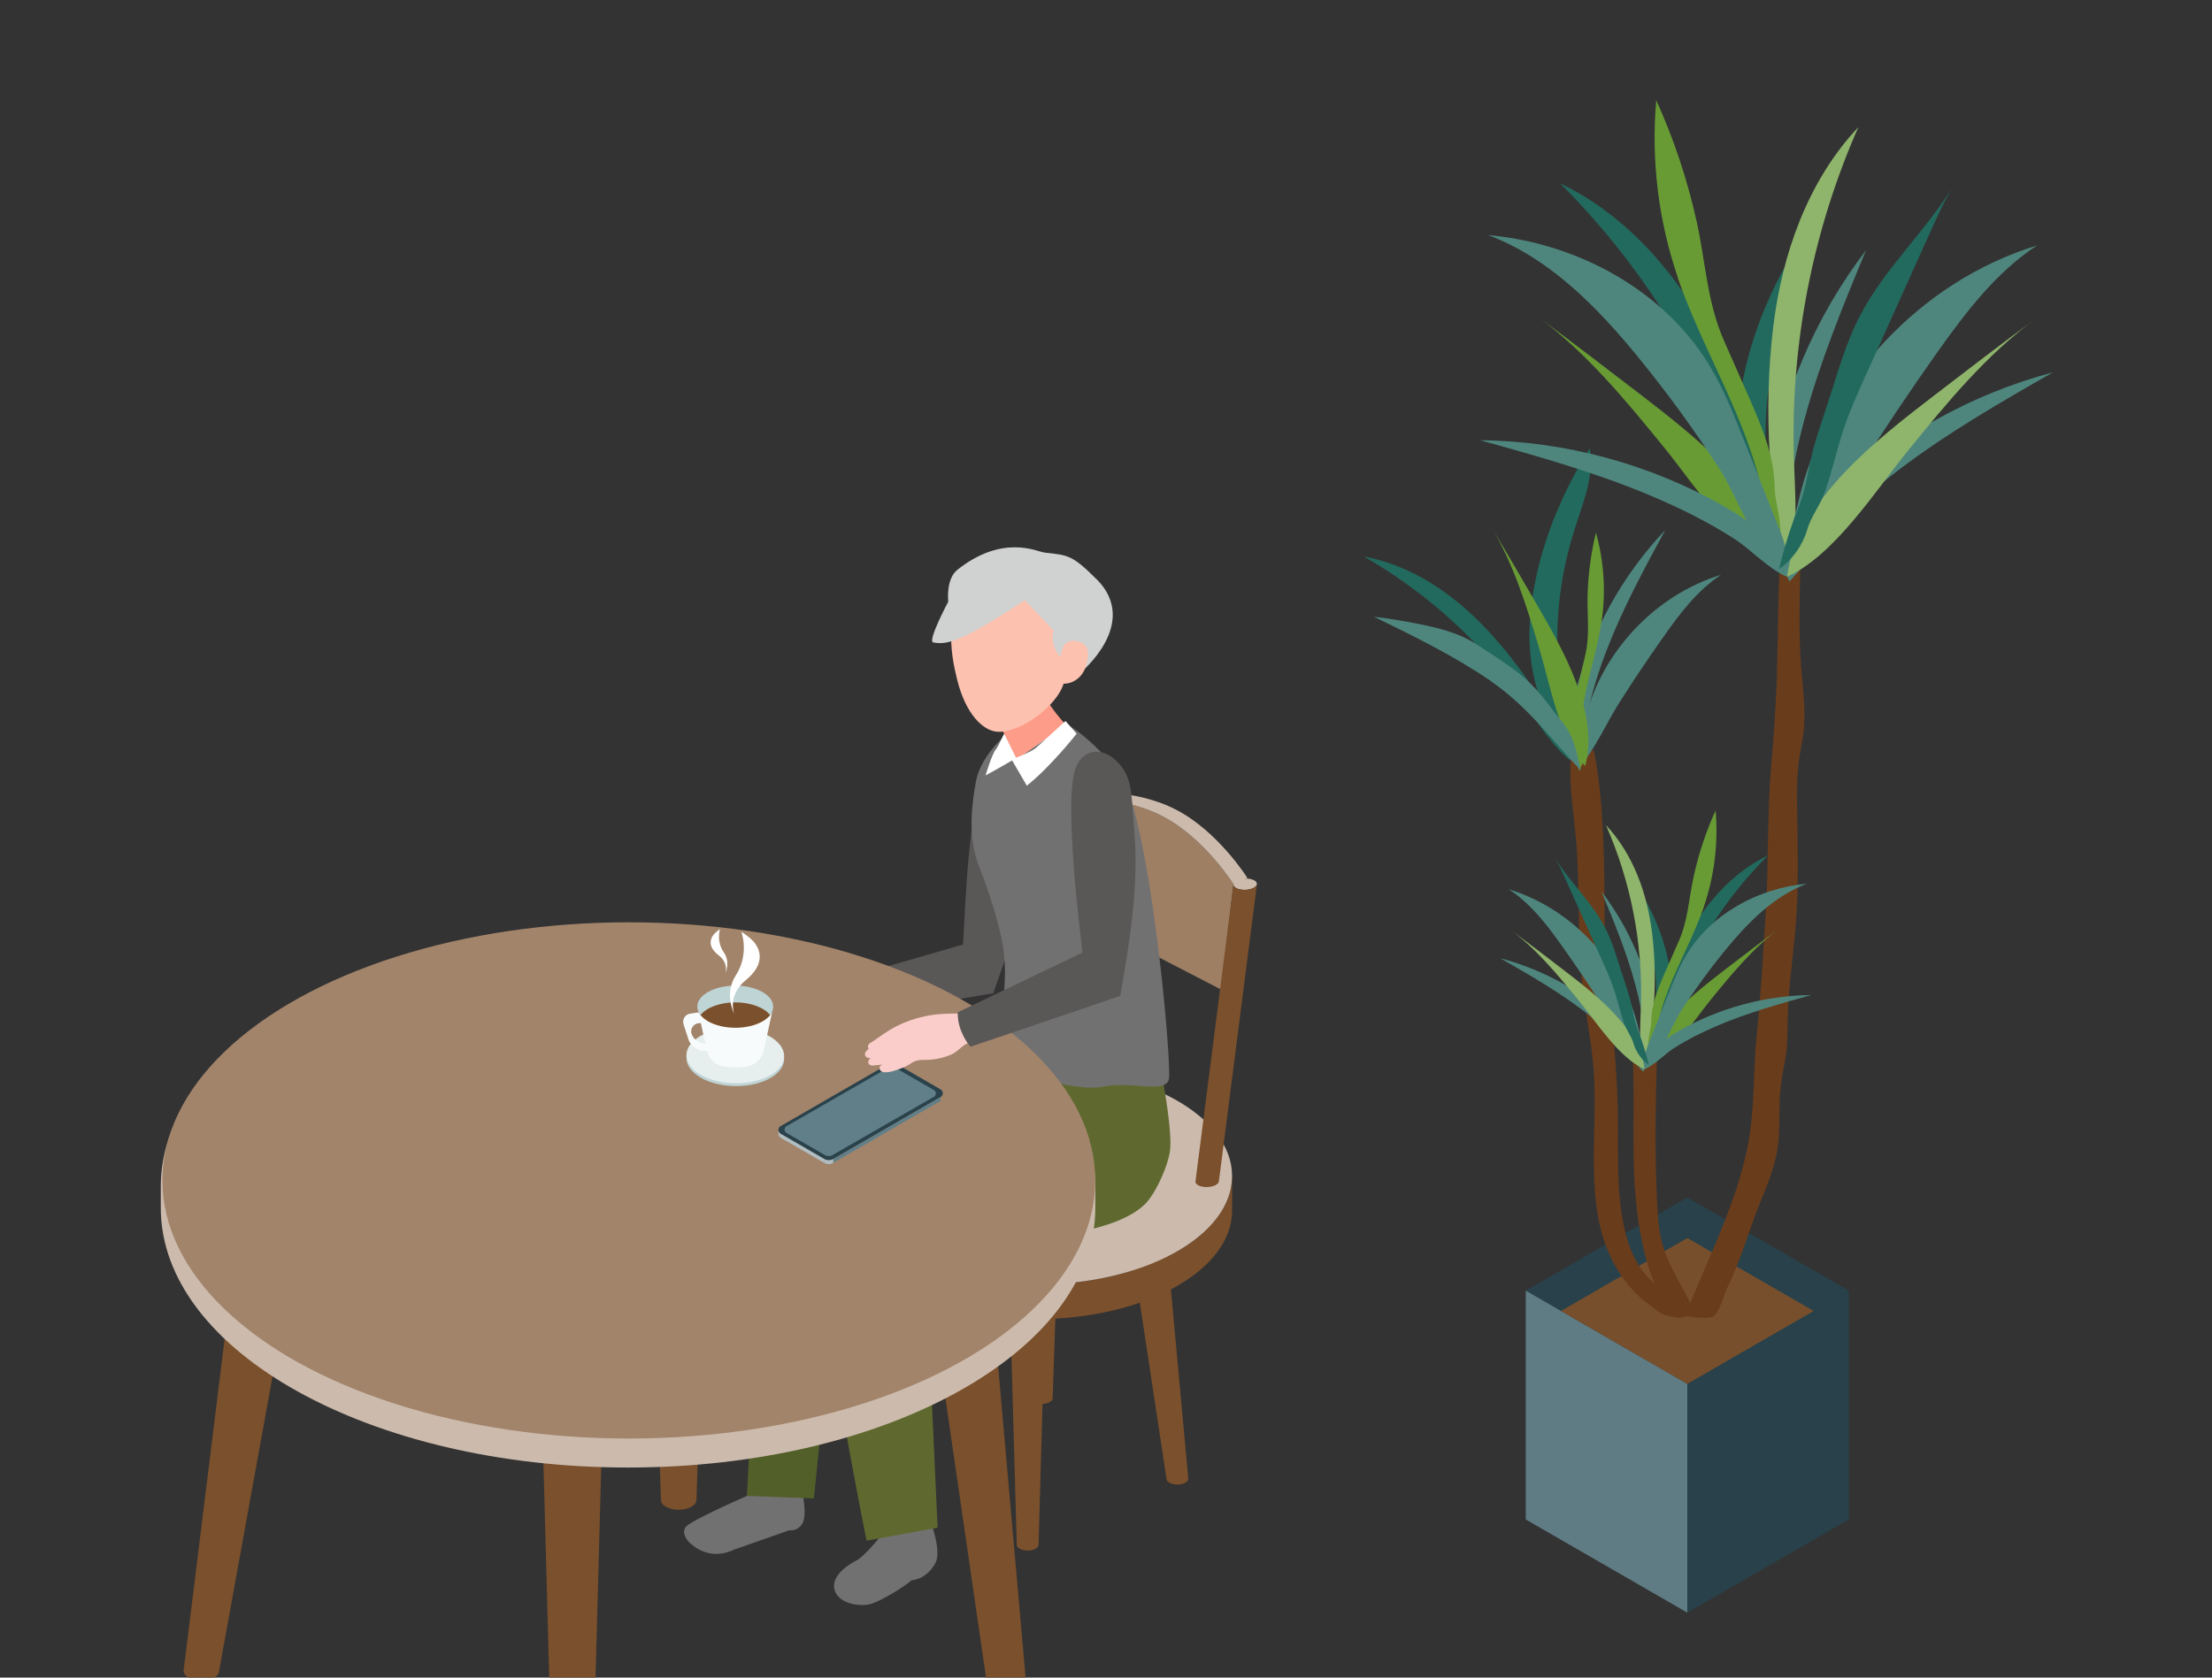 <?xml version="1.0" encoding="UTF-8"?><svg xmlns="http://www.w3.org/2000/svg" viewBox="0 0 290 220"><rect x="0" y="0" width="290" height="220" fill="#333333" stroke="none"/><defs><style>.cls-1{fill:none;}.cls-2{fill:#f8fbfb;}.cls-3{fill:#facdcb;}.cls-4{fill:#689b34;}.cls-5{fill:#e6eeee;}.cls-6{fill:#fd9c88;}.cls-7{fill:#fff;}.cls-8{fill:#fdc1af;}.cls-9{fill:#693c1c;}.cls-10{fill:#9e7f64;}.cls-11{fill:#8fb46b;}.cls-12{fill:#b0bec3;}.cls-13{fill:#bfd4d5;}.cls-14{fill:#ccbbad;}.cls-15{fill:#d0d1d1;}.cls-16{fill:#226a5e;}.cls-17{fill:#a2846a;}.cls-18{fill:#727171;}.cls-19{fill:#28414a;}.cls-20{fill:#2a424b;}.cls-21{fill:#5a5757;}.cls-22{fill:#5f7c84;}.cls-23{fill:#5f692f;}.cls-24{fill:#617f88;}.cls-25{fill:#525f29;}.cls-26{fill:#4e867e;}.cls-27{fill:#784f2c;}.cls-28{fill:#7b502c;}</style></defs><g id="box_big"><rect class="cls-1" y=".24" width="290" height="280"/></g><g id="service_2"><g><path class="cls-18" d="M97.92,196.17s6.92-2.05,7.31-.21c0,0,.61,2.8-.05,3.86-.66,1.06-1.71,.86-1.71,.86l-7.21,2.53c-.91,.43-3.3,1.35-5.75-.81-.37-.32-1.17-1.26-.65-2.1,.51-.84,8.07-4.13,8.07-4.13Z"/><path class="cls-18" d="M112.49,204.53s2.18-1.52,5.02-6.02c1.56-.04,3.37-1.01,4.48,1,0,0,1.52,3.91,.63,5.5-1.25,2.22-3.09,2.21-3.09,2.21-.91,.83-4.07,2.78-5.43,3.14-1.47,.4-4.55-.11-4.75-2.21-.2-2.1,3.14-3.62,3.14-3.62Z"/><g><path class="cls-21" d="M134.44,99.38c2.23,2.49,1.58,4.75,1.2,9.46-.46,5.77-1.78,11.23-5.42,21.42-3.42,.59-20.45,3.35-20.45,3.35,0,0-.55-.73-.88-2.2-.31-1.41-.03-2.52-.03-2.52l17.4-5.03s.39-8.06,.72-11.32c.48-4.71,1.11-10.62,2.46-12.81,1.21-1.97,3.45-2.08,4.99-.35Z"/><g><g><path class="cls-28" d="M136.58,146.07c-1.45,0-2.62,.62-2.62,1.4l1.19,35.88c0,.42,.64,.76,1.43,.76s1.43-.34,1.43-.76l1.19-35.88c0-.77-1.17-1.4-2.62-1.4Z"/><path class="cls-28" d="M139.2,147.47c0,.77-1.17,1.4-2.62,1.4s-2.62-.62-2.62-1.4,1.17-1.4,2.62-1.4,2.62,.62,2.62,1.4Z"/></g><g><path class="cls-28" d="M134.73,158.85c-1.45,0-2.62,.62-2.62,1.4l1.19,42.33c0,.42,.64,.76,1.43,.76s1.43-.34,1.43-.76l1.19-42.33c0-.77-1.17-1.4-2.62-1.4Z"/><path class="cls-28" d="M137.35,160.25c0,.77-1.17,1.4-2.62,1.4s-2.62-.62-2.62-1.4,1.17-1.4,2.62-1.4,2.62,.62,2.62,1.4Z"/></g><g><path class="cls-28" d="M122.16,152.09c-1.45,0-2.62,.62-2.62,1.4l-5.1,39.48c0,.42,.64,.76,1.43,.76s1.43-.34,1.43-.76l7.48-39.48c0-.77-1.17-1.4-2.62-1.4Z"/><path class="cls-28" d="M124.78,153.48c0,.77-1.17,1.4-2.62,1.4s-2.62-.62-2.62-1.4,1.17-1.4,2.62-1.4,2.62,.62,2.62,1.4Z"/></g><g><path class="cls-28" d="M149.51,152.65c1.45,0,2.62,.62,2.62,1.4l3.66,39.87c0,.42-.64,.76-1.43,.76s-1.43-.34-1.43-.76l-6.04-39.87c0-.77,1.17-1.4,2.62-1.4Z"/><path class="cls-28" d="M146.89,154.05c0,.77,1.17,1.4,2.62,1.4s2.62-.62,2.62-1.4-1.17-1.4-2.62-1.4-2.62,.62-2.62,1.4Z"/></g><path class="cls-28" d="M110.15,158.76v-4.54c0,7.86,11.5,14.23,25.69,14.23s25.69-6.37,25.69-14.23v4.54c0,7.86-11.5,14.23-25.69,14.23s-25.69-6.37-25.69-14.23Z"/><ellipse class="cls-14" cx="135.84" cy="154.22" rx="25.69" ry="14.23"/><g><g><path class="cls-14" d="M138.99,104.2c-.05,.41,.6,.74,1.44,.74s1.58-.33,1.63-.74c.05-.41-.6-.74-1.44-.74s-1.58,.33-1.63,.74Z"/><path class="cls-28" d="M137.08,143.17l4.99-38.97c-.05,.41-.78,.74-1.63,.74s-1.5-.33-1.44-.74l-4.99,38.97c-.05,.41,.6,.74,1.44,.74s1.58-.33,1.63-.74Z"/></g><path class="cls-10" d="M138.8,118.75l21.27,11.01,1.64-13.81s-3.82-6.08-9.33-8.93c-5.79-2.99-11.94-2.08-11.94-2.08l-1.64,13.81Z"/><path class="cls-14" d="M140.44,104.94s6.15-.9,11.94,2.08c5.52,2.85,9.33,8.93,9.33,8.93l1.82-.83s-3.82-6.08-9.33-8.93c-5.79-2.99-11.94-2.08-11.94-2.08l-1.82,.83Z"/><g><path class="cls-14" d="M161.71,115.95c-.05,.41,.6,.74,1.44,.74s1.58-.33,1.63-.74c.05-.41-.6-.74-1.44-.74s-1.58,.33-1.63,.74Z"/><path class="cls-28" d="M159.8,154.93l4.99-38.97c-.05,.41-.78,.74-1.63,.74s-1.5-.33-1.44-.74l-4.99,38.97c-.05,.41,.6,.74,1.44,.74s1.58-.33,1.63-.74Z"/></g></g></g><g><path class="cls-25" d="M127.58,147.17s-22.14,3.27-25.77,4.97c-2.11,6.31-3.89,44.03-3.89,44.03l8.78,.34,3.55-34.67s24.86-6.99,31.06-6.54l3.11-15.24-11.33-9.05-5.5,16.17Z"/><path class="cls-23" d="M136.58,134.5l14.84,1.73s2.31,10.8,2,14.43c-.18,2.03-1.94,6.03-3.46,7.4-3.82,3.44-11.85,4.1-19.9,5.11-8.04,1.01-8.75,1.74-8.75,1.74l1.61,35.43-9.31,1.7s-7.44-36.58-6.35-45.2c4.21-3.11,26.75-9.64,26.75-9.64l2.58-12.69Z"/></g><g><path class="cls-28" d="M88.98,133.22c-2.36,0-4.27,1.06-4.27,2.38l1.94,61.09c0,.72,1.04,1.3,2.33,1.3s2.33-.58,2.33-1.3l1.94-61.09c0-1.31-1.91-2.38-4.27-2.38Z"/><g><path class="cls-28" d="M75.04,171.8c-2.36,0-4.27,1.06-4.27,2.38l1.94,72.06c0,.72,1.04,1.3,2.33,1.3s2.33-.58,2.33-1.3l1.94-72.06c0-1.31-1.91-2.38-4.27-2.38Z"/><path class="cls-28" d="M79.31,174.18c0,1.31-1.91,2.38-4.27,2.38s-4.27-1.06-4.27-2.38,1.91-2.38,4.27-2.38,4.27,1.06,4.27,2.38Z"/></g><g><path class="cls-28" d="M36.65,149.5c-2.36,0-4.27,1.06-4.27,2.38l-8.31,67.22c0,.72,1.04,1.3,2.33,1.3s2.33-.58,2.33-1.3l12.19-67.22c0-1.31-1.91-2.38-4.27-2.38Z"/><path class="cls-28" d="M40.92,151.87c0,1.31-1.91,2.38-4.27,2.38s-4.27-1.06-4.27-2.38,1.91-2.38,4.27-2.38,4.27,1.06,4.27,2.38Z"/></g><g><path class="cls-28" d="M125.02,158.96c2.36,0,4.27,1.06,4.27,2.38l5.98,67.87c0,.72-1.04,1.3-2.33,1.3s-2.33-.58-2.33-1.3l-9.86-67.87c0-1.31,1.91-2.38,4.27-2.38Z"/><ellipse class="cls-28" cx="125.02" cy="161.34" rx="4.27" ry="2.38"/></g></g><path class="cls-24" d="M123.31,144.37c.19-.11,.29-.31,.29-.5v-.51c0,.2-.1,.39-.29,.51v.5Z"/></g><path class="cls-18" d="M146.52,101.02c-4.15-4.87-8.17-7.87-11-6.9-2.83,.97-6.99,4.71-7.6,8.52-.37,2.3-1.26,6.84,.56,11.31,1.18,2.91,2.55,7.39,2.98,9.92,1.09,6.43-1.31,12.03-.21,14.3,1.33,2.75,10.02,5.04,13.33,4.33,3.67-.78,8.25,1,8.67-1,.41-2-2.57-35.62-6.72-40.48Z"/><path class="cls-3" d="M104.04,127.17s-1.56-.24-2.21-.3c-.72-.07-1.44-.09-2.16-.06-1.31,.06-2.61,.28-3.87,.67-.08,.02-.15,.05-.23,.07-1.09,.35-2.09,.89-3.12,1.36-.26,.12-.71,.2-.78,.57,0,.02,0,.35,.04,.33-.01,0-.6,.29-.6,.65,0,.29,.18,.54,.67,.56,0,0-.39,.18-.41,.52-.02,.34,.3,.46,.46,.5,.17,.03,1.35,.08,1.35,.08,0,0-.43,.07-.48,.33-.23,1.41,3.3,.49,3.82,.27,.32-.13,.64-.29,.99-.36,.48-.09,.99,.03,1.48,.1,1.1,.16,2.22,.1,3.28-.17,1.01-.25,1.62-1.02,2.63-1.18l3.99-.39-.5-4.13-4.36,.56Z"/><path class="cls-28" d="M93.26,135.6c0,1.31-1.91,2.38-4.27,2.38s-4.27-1.06-4.27-2.38,1.91-2.38,4.27-2.38,4.27,1.06,4.27,2.38Z"/><g><path class="cls-14" d="M82.34,121.53c-33.83,0-61.26,15.25-61.26,34.06v2.8c0,18.81,27.43,34.06,61.26,34.06s61.26-15.25,61.26-34.06v-2.8c0-18.81-27.43-34.06-61.26-34.06Z"/><ellipse class="cls-17" cx="82.44" cy="154.8" rx="61.15" ry="33.85"/></g><g><g><path class="cls-13" d="M91.31,136.56c-2.15,1.57-1.61,3.85,1.2,5.09s6.83,.98,8.98-.59c2.15-1.57,1.61-3.85-1.2-5.09-2.81-1.24-6.83-.98-8.98,.59Z"/><path class="cls-5" d="M91.31,136.19c-2.15,1.57-1.61,3.85,1.2,5.09,2.81,1.24,6.83,.98,8.98-.59,2.15-1.57,1.61-3.85-1.2-5.09-2.81-1.24-6.83-.98-8.98,.59Z"/><path class="cls-2" d="M92.24,134.15l-.59,.03c-.72,.03-1.21,.75-.98,1.43l-.03-.09c.28,.82,1.05,1.37,1.91,1.37l.29,.84-.11,.08h-.39c-.84,0-1.77-.64-2.06-1.43l-.65-2c-.24-.64,.17-1.35,.85-1.45l1.33-.2,.42,1.42Z"/><g><path class="cls-2" d="M100.58,135.71l-.47,2.08c-.23,1.03-1.04,1.84-2.08,2.04-.51,.1-1.06,.15-1.63,.15s-1.12-.05-1.63-.15c-1.04-.2-1.84-1.01-2.08-2.04l-.47-2.08-.8-3.69c0-1.53,2.23-2.77,4.98-2.77s4.98,1.24,4.98,2.77l-.8,3.69Z"/><path class="cls-28" d="M91.43,132.01c0,1.53,2.23,2.77,4.98,2.77s4.98-1.24,4.98-2.77-2.23-2.77-4.98-2.77-4.98,1.24-4.98,2.77Z"/><path class="cls-13" d="M96.4,131.45c-2.05,0-3.8,.69-4.57,1.67-.26-.34-.41-.71-.41-1.1,0-1.53,2.23-2.77,4.98-2.77s4.98,1.24,4.98,2.77c0,.39-.15,.76-.41,1.1-.77-.98-2.52-1.67-4.57-1.67Z"/></g></g><path class="cls-7" d="M99.04,123.78c.7,1.02,1.16,2.77-1.27,4.76-2.44,1.99-1.52,4.41-1.52,4.41,0,0-1.35-2.61,.2-5.01,1.85-2.86,.74-5.75,.74-5.75,0,0,1.31,.81,1.84,1.58Z"/><path class="cls-7" d="M93.44,122.73c-.36,.56-.57,1.51,.77,2.54,1.35,1.02,.9,2.34,.9,2.34,0,0,.67-1.43-.2-2.69-1.05-1.51-.51-3.08-.51-3.08,0,0-.69,.46-.96,.89Z"/></g><path class="cls-20" d="M109.23,152l14.08-8.13c.39-.22,.39-.78,0-1.01l-5.73-3.31c-.36-.21-.8-.21-1.16,0l-14.08,8.13c-.39,.22-.39,.78,0,1.01l5.73,3.31c.36,.21,.8,.21,1.16,0Z"/><polygon class="cls-12" points="108.07 152 102.34 148.69 102.34 149.2 108.07 152.5 108.07 152"/><polygon class="cls-24" points="109.23 152 123.31 143.87 123.31 144.37 109.23 152.5 109.23 152"/><path class="cls-12" d="M102.34,149.2c-.19-.11-.29-.31-.29-.5v-.51c0,.2,.1,.39,.29,.51v.5Z"/><path class="cls-12" d="M109.23,152.5v-.5c-.36,.21-.8,.21-1.16,0v.5c.36,.21,.8,.21,1.16,0Z"/><path class="cls-24" d="M109.16,151.47l13.28-7.64c.34-.2,.34-.69,0-.88l-5.03-2.9c-.32-.18-.71-.18-1.02,0l-13.28,7.64c-.34,.2-.34,.69,0,.88l5.03,2.9c.32,.18,.71,.18,1.02,0Z"/><g><path class="cls-3" d="M125.59,132.91s-1.58,.02-2.23,.07c-.72,.05-1.44,.15-2.14,.3-1.29,.27-2.53,.71-3.7,1.3-.07,.04-.14,.07-.21,.11-1.01,.53-1.92,1.22-2.85,1.86-.24,.16-.67,.31-.67,.69,0,.02,.05,.34,.09,.32-.01,0-.55,.39-.48,.74,.05,.28,.27,.5,.75,.44,0,0-.36,.25-.32,.58,.04,.34,.37,.41,.54,.42,.17,0,1.35-.14,1.35-.14,0,0-.42,.14-.41,.41,0,1.43,3.33-.06,3.81-.36,.3-.19,.58-.4,.91-.51,.46-.17,.98-.14,1.48-.15,1.11-.02,2.2-.27,3.21-.7,.95-.42,1.43-1.27,2.4-1.59l3.87-1.04-1.17-3.99-4.21,1.27Z"/><path class="cls-21" d="M145.94,99.43c2.61,2.09,2.34,4.42,2.74,9.14,.5,5.77,.1,11.37-1.81,22.02-3.28,1.15-19.62,6.67-19.62,6.67,0,0-.66-.63-1.23-2.03-.54-1.34-.45-2.48-.45-2.48l16.34-7.83s-.94-8.02-1.15-11.29c-.31-4.73-.65-10.66,.31-13.04,.87-2.15,3.06-2.62,4.87-1.17Z"/></g><g><path class="cls-16" d="M224.47,44.54c-4.55-8.56-11.19-16.33-19.94-20.5,10.45,10.43,18.53,23.22,23.48,37.13,1.78,5.02,3.24,10.31,6.56,14.47-1.62-10.69-4.98-21.48-10.1-31.11Z"/><path class="cls-16" d="M194.8,82.42c-4.31-4.58-9.79-8.31-15.98-9.43,8.32,4.75,15.57,11.38,21.04,19.24,1.97,2.84,3.79,5.9,6.58,7.94-2.84-6.42-6.78-12.6-11.63-17.75Z"/><path class="cls-16" d="M227.94,53.79c-.64,6.61,.92,13.51,6.17,19.08-3.39-9.82-3.54-20.16-.43-30.02,1.12-3.56,2.67-7.16,2.03-10.77-4.25,6.79-7.06,14.27-7.78,21.71Z"/><path class="cls-16" d="M200.65,80.5c-.64,6.61,.92,13.51,6.17,19.08-3.39-9.82-3.54-20.16-.43-30.02,1.12-3.56,2.67-7.16,2.03-10.77-4.25,6.79-7.06,14.27-7.78,21.71Z"/><g><polygon class="cls-19" points="200.03 169.25 221.21 181.48 242.39 169.25 221.21 157.03 200.03 169.25"/><polygon class="cls-22" points="221.21 181.48 200.03 169.25 200.03 199.26 221.21 211.48 221.21 181.48"/><polygon class="cls-19" points="221.21 181.48 242.39 169.25 242.39 199.26 221.21 211.48 221.21 181.48"/><polygon class="cls-27" points="204.65 171.92 221.21 181.48 237.78 171.92 221.21 162.35 204.65 171.92"/></g><path class="cls-9" d="M232.96,88.08c.15-4.6,.14-9.13,.34-13.72,.91-.01,1.83,.09,2.72,.32-.1,4.33-.21,8.66,.13,12.97,.24,3.08,.72,6.31,.15,9.38-.55,2.93-.76,4.83-.71,7.92,.08,4.81,.21,9.61-.03,14.41-.25,4.81-1.09,9.55-1.19,14.37-.03,1.28,0,2.57-.13,3.85-.17,1.62-.58,3.19-.77,4.81-.26,2.13-.14,4.3-.24,6.45-.15,3.23-1.29,6-2.47,8.87-1.47,3.59-2.47,7.42-4.18,10.88-.53,1.07-1.06,3.32-1.92,4.03-.55,.46-3.84,.04-3.77-.12,.99-2.33,1.98-4.65,2.98-6.98,2.05-4.8,4.12-9.68,5.2-14.92,1.04-5.05,.73-10.1,1.27-15.22,.56-5.26,.82-10.59,1.16-15.88,.4-6.32,.15-12.66,.71-19.04,.37-4.14,.63-8.2,.77-12.36Z"/><path class="cls-9" d="M214.34,155.91c-.4-6.07,.02-12.18-.33-18.25,1.08-.05,2.16-.09,3.24-.14-.18,6.71-.33,13.42,0,20.12,.09,1.92,.23,3.86,.76,5.68,.53,1.84,1.43,3.5,2.32,5.15,.66,1.22,1.32,2.43,1.98,3.65-1.68,.8-2.81,1.21-3.85-.57-.9-1.55-1.62-3.22-2.19-4.95-1.13-3.42-1.67-7.06-1.91-10.69Z"/><path class="cls-9" d="M210.56,163.44c-2.68-7.19-1.04-15.54-1.65-23.39-.28-3.6-1.04-7.12-1.44-10.7-.72-6.41-.29-12.94-.86-19.38-.35-3.94-1.08-7.91-.56-11.82,.97,.09,1.94,.21,2.91,.27,1.24,6.09,1.34,13.2,1.4,19.55,.02,2.99-.03,6,.27,8.96,.73,7.09,1.49,13.76,1.5,20.97,0,3.52-.08,7.07,.37,10.55,.66,5.1,2.22,8.79,6.17,11.17,.82,.5,1.25,2.14,1.3,3.18-1.09-.21-2-.21-2.88-1.06-.94-.68-1.85-1.33-2.69-2.19-1.63-1.67-2.96-3.76-3.84-6.11Z"/><path class="cls-26" d="M269.14,48.83c-10.75,2.85-20.75,8.47-28.77,16.18-2.84,2.73-6.39,6.84-5.82,11.08,2.08-1.54,3.7-4.64,5.56-6.62,2.72-2.89,5.74-5.5,8.9-7.91,6.33-4.81,13.24-8.79,20.13-12.73Z"/><path class="cls-26" d="M218.31,69.52c-5.62,5.93-9.71,13.31-11.75,21.23-.72,2.8-1.35,6.75,.64,9.18,.7-1.77,.52-4.33,.92-6.29,.59-2.86,1.47-5.66,2.52-8.38,2.1-5.45,4.88-10.61,7.67-15.73Z"/><path class="cls-26" d="M244.66,32.79c-6.76,8.83-11.23,19.4-12.86,30.4-.58,3.9-.87,9.32,2.17,12.33,.7-2.49,.09-5.94,.35-8.64,.38-3.96,1.18-7.86,2.2-11.7,2.06-7.68,5.09-15.05,8.13-22.38Z"/><path class="cls-11" d="M232.46,42.99c1.15-9.63,4.53-19.27,11.18-26.32-5.97,13.51-8.88,28.35-8.46,43.11,.15,5.32,.71,10.78-.89,15.86-2.36-10.55-3.12-21.83-1.83-32.65Z"/><path class="cls-26" d="M235.69,66.14c3.49-15.77,15.93-29.23,31.37-33.95-5.41,3.54-9.41,8.84-13.15,14.12-3.46,4.89-6.8,9.87-10.02,14.92-3.05,4.79-5.64,10.79-9.27,15.03-1.43-2.42,.49-7.52,1.07-10.12Z"/><path class="cls-26" d="M207.71,94.79c2-9.01,9.11-16.71,17.93-19.41-3.1,2.02-5.38,5.05-7.51,8.07-1.98,2.8-3.89,5.64-5.73,8.53-1.75,2.74-3.22,6.17-5.3,8.59-.82-1.39,.28-4.3,.61-5.78Z"/><path class="cls-11" d="M253.51,51.91c4.45-3.42,8.9-6.84,13.42-10.16-6.52,4.78-11.64,11.03-16.71,17.25-4.28,5.26-9.65,13.78-15.93,16.64,1.23-9.9,11.95-18.14,19.22-23.73Z"/><path class="cls-4" d="M214.88,51.59c-4.45-3.42-8.9-6.84-13.42-10.16,6.52,4.78,11.64,11.03,16.71,17.25,4.28,5.26,9.65,13.78,15.93,16.64-1.23-9.9-11.95-18.14-19.22-23.73Z"/><path class="cls-4" d="M201.56,79.41c-2.02-3.49-4.04-6.99-6.13-10.43,3.02,4.97,4.71,10.52,6.37,16.05,1.4,4.67,2.63,11.81,6.02,15.43,1.9-6.92-2.96-15.33-6.26-21.05Z"/><path class="cls-4" d="M219.97,36.39c-2.55-7.44-3.52-15.42-2.83-23.25,2.3,5.08,4.07,10.39,5.28,15.83,1.2,5.39,1.36,10.62,3.61,15.73,1.12,2.53,2.23,5.07,3.35,7.6,1.64,3.73,3.23,7.54,3.29,11.67,.02,1.58,.51,2.92,.66,4.48,.22,2.19,.19,4.41,.1,6.61,.02-.43-1.59-2.17-1.79-2.97-.38-1.54-.01-3.59-.23-5.21-.46-3.54-1.53-6.96-2.81-10.28-2.63-6.84-6.27-13.26-8.65-20.2Z"/><path class="cls-4" d="M210,81.31c.54-3.82,.28-7.75-.77-11.46-.64,2.66-1.01,5.38-1.09,8.11-.08,2.71,.32,5.24-.3,7.91-.31,1.32-.61,2.65-.92,3.97-.45,1.95-.86,3.93-.52,5.93,.13,.76,.02,1.45,.09,2.22,.09,1.08,.31,2.14,.56,3.19-.05-.21,.57-1.19,.59-1.59,.04-.78-.32-1.73-.37-2.53-.1-1.75,.1-3.49,.41-5.21,.64-3.54,1.81-6.96,2.31-10.53Z"/><path class="cls-26" d="M214.75,46.81c-5.41-6.61-11.65-12.99-19.65-15.98,11.69,1.04,23.14,7.23,29.14,17.31,1.72,2.89,2.97,6.02,4.22,9.14,1.44,3.61,2.88,7.21,4.32,10.82,.85,2.13,2.12,4.99,1.32,7.22-3.76-2.62-6.18-9.99-8.71-13.9-3.27-5.06-6.83-9.95-10.65-14.61Z"/><path class="cls-26" d="M194.06,57.73c11.12,.12,22.2,3.11,31.87,8.61,3.42,1.95,7.87,5.06,8.37,9.31-2.39-.99-4.73-3.59-7.02-5.05-3.35-2.14-6.92-3.92-10.57-5.47-7.31-3.11-14.99-5.27-22.64-7.39Z"/><path class="cls-16" d="M239.65,52.82c1.25-3.85,2.32-7.79,4.18-11.38,3.34-6.46,9.02-11.44,12.65-17.73-1.36,2.17-2.42,4.51-3.47,6.84-2.84,6.32-5.68,12.63-8.53,18.95-.98,2.18-1.96,4.36-2.72,6.62-.93,2.75-1.54,5.61-2.49,8.35-.64,1.84-1.84,3.21-2.38,5.1-.54,1.9-2,3.96-3.65,5.05,.66-2.8,1.53-5.54,2.6-8.21,.99-2.48,1.2-4.94,1.88-7.5,.55-2.05,1.27-4.06,1.92-6.08Z"/><g><path class="cls-16" d="M220.94,123.33c2.47-4.65,6.07-8.87,10.83-11.13-5.67,5.67-10.06,12.61-12.75,20.17-.97,2.72-1.76,5.6-3.56,7.86,.88-5.81,2.7-11.66,5.48-16.89Z"/><path class="cls-16" d="M219.06,128.35c.35,3.59-.5,7.34-3.35,10.36,1.84-5.33,1.92-10.95,.23-16.3-.61-1.93-1.45-3.89-1.1-5.85,2.31,3.69,3.84,7.75,4.22,11.79Z"/><path class="cls-26" d="M196.69,125.66c5.84,1.55,11.27,4.6,15.62,8.78,1.54,1.48,3.47,3.71,3.16,6.02-1.13-.84-2.01-2.52-3.02-3.6-1.48-1.57-3.12-2.99-4.83-4.29-3.43-2.61-7.19-4.77-10.93-6.91Z"/><path class="cls-26" d="M209.98,116.95c3.67,4.79,6.1,10.53,6.98,16.51,.31,2.12,.47,5.06-1.18,6.69-.38-1.35-.05-3.22-.19-4.69-.21-2.15-.64-4.27-1.2-6.35-1.12-4.17-2.76-8.17-4.42-12.15Z"/><path class="cls-11" d="M216.61,122.49c-.62-5.23-2.46-10.46-6.07-14.29,3.24,7.33,4.82,15.4,4.6,23.41-.08,2.89-.39,5.86,.48,8.61,1.28-5.73,1.69-11.85,.99-17.73Z"/><path class="cls-26" d="M214.85,135.06c-1.9-8.56-8.65-15.87-17.04-18.44,2.94,1.92,5.11,4.8,7.14,7.67,1.88,2.66,3.7,5.36,5.44,8.1,1.66,2.6,3.06,5.86,5.04,8.16,.78-1.32-.27-4.08-.58-5.49Z"/><path class="cls-11" d="M205.17,127.34c-2.42-1.86-4.83-3.71-7.29-5.52,3.54,2.6,6.32,5.99,9.08,9.37,2.33,2.85,5.24,7.48,8.65,9.04-.67-5.38-6.49-9.85-10.44-12.89Z"/><path class="cls-4" d="M226.15,127.16c2.42-1.86,4.83-3.71,7.29-5.52-3.54,2.6-6.32,5.99-9.08,9.37-2.33,2.85-5.24,7.48-8.65,9.04,.67-5.38,6.49-9.85,10.44-12.89Z"/><path class="cls-4" d="M223.38,118.91c1.38-4.04,1.91-8.37,1.54-12.63-1.25,2.76-2.21,5.64-2.86,8.59-.65,2.93-.74,5.77-1.96,8.54-.61,1.38-1.21,2.75-1.82,4.13-.89,2.02-1.75,4.09-1.79,6.34-.01,.86-.28,1.59-.36,2.43-.12,1.19-.1,2.4-.05,3.59,0-.24,.86-1.18,.97-1.61,.21-.84,0-1.95,.12-2.83,.25-1.92,.83-3.78,1.52-5.58,1.43-3.72,3.4-7.2,4.7-10.97Z"/><path class="cls-26" d="M226.22,124.57c2.94-3.59,6.33-7.05,10.67-8.68-6.35,.57-12.57,3.93-15.83,9.4-.93,1.57-1.61,3.27-2.29,4.96-.78,1.96-1.56,3.92-2.35,5.88-.46,1.16-1.15,2.71-.72,3.92,2.04-1.42,3.36-5.42,4.73-7.55,1.78-2.75,3.71-5.4,5.78-7.93Z"/><path class="cls-26" d="M237.46,130.49c-6.04,.06-12.06,1.69-17.3,4.67-1.86,1.06-4.28,2.75-4.54,5.05,1.3-.54,2.57-1.95,3.81-2.74,1.82-1.16,3.76-2.13,5.74-2.97,3.97-1.69,8.14-2.86,12.29-4.01Z"/><path class="cls-16" d="M212.7,127.83c-.68-2.09-1.26-4.23-2.27-6.18-1.81-3.51-4.9-6.21-6.87-9.63,.74,1.18,1.31,2.45,1.88,3.71,1.54,3.43,3.09,6.86,4.63,10.29,.53,1.18,1.06,2.37,1.48,3.59,.51,1.49,.83,3.05,1.35,4.54,.35,1,1,1.74,1.29,2.77,.3,1.03,1.09,2.15,1.98,2.74-.36-1.52-.83-3.01-1.41-4.46-.54-1.35-.65-2.68-1.02-4.07-.3-1.12-.69-2.2-1.04-3.3Z"/></g><path class="cls-26" d="M195.48,89.33c-4.82-3.31-10.09-5.89-15.35-8.45,2.08,.25,4.14,.59,6.19,1.01,2.52,.52,5.08,1.18,7.23,2.59,1.77,1.16,4.66,2.97,6.25,4.37,2.42,2.12,3.28,3.79,4.91,5.69,1.6,1.88,1.99,4.05,2.55,6.51-3.89-4.1-6.94-8.37-11.79-11.71Z"/></g><path class="cls-7" d="M129.2,101.69s6.68-3.54,10.2-6.51c-.11-.53-2.04-1.26-2.58-1.29-.54-.03-3.25,.75-4.58,1.58-.6,.37-1.24,2.31-1.7,2.84-.5,.59-1.33,3.38-1.33,3.38Z"/><path class="cls-6" d="M136.24,88.28l-4.92,7.29,1.99,4.01,6.41-4.55s-4.11-4.28-3.47-6.75Z"/><path class="cls-15" d="M134.4,88.35h0c-2.52-.3-5.92-.73-6.09-3.89-.17-3.16,4.43-3.48,3.72-6.63-.5-2.21,3.65-.22,3.65-.22l-1.28,10.74Z"/><path class="cls-8" d="M137.92,77.17c-2.7-1.5-9.38-1.6-11.36,.77-2.75,3.31-1.83,8.15-1.07,11.21,1.13,4.57,3.47,6.79,5.41,6.82,3.24,.06,8.42-3.96,8.69-7.05,.27-3.09,.67-10.45-1.68-11.75Z"/><path class="cls-15" d="M143.74,75.94c-3.21-3.21-3.72-3.12-6.83-3.48-.94-.11-5.42-2.47-11.39,2.26-1.55,1.23-1.2,4.18-1.2,4.18,0,0-2.78,5.21-1.96,5.35,1.8,.32,3.52,.02,12-5.54l3.78,3.98c-.9,3.45,3.52,5.52,3.52,5.52,0,0,7.91-6.46,2.09-12.28Z"/><path class="cls-8" d="M140.33,84.3c1.52,.26,1.85,1.9,1.39,3.21-.46,1.31-2.08,2-2.81,1.68l1.43-4.89Z"/><path class="cls-8" d="M139.08,85.88s.15-2.14,1.98-1.83c1.57,.27,1.85,1.36,1.36,3.14-.48,1.78-1.93,2.53-3.03,2.46s-.31-3.77-.31-3.77Z"/><path class="cls-7" d="M134.61,103.04c3.07-2.42,6.54-6.82,6.54-6.82l-1.46-1.67s-3.62,3.33-3.97,3.6c-.71,.55-3.11,1.46-3.11,1.46-.16-.33,2.02,3.45,2.01,3.43Z"/></g></g></svg>
